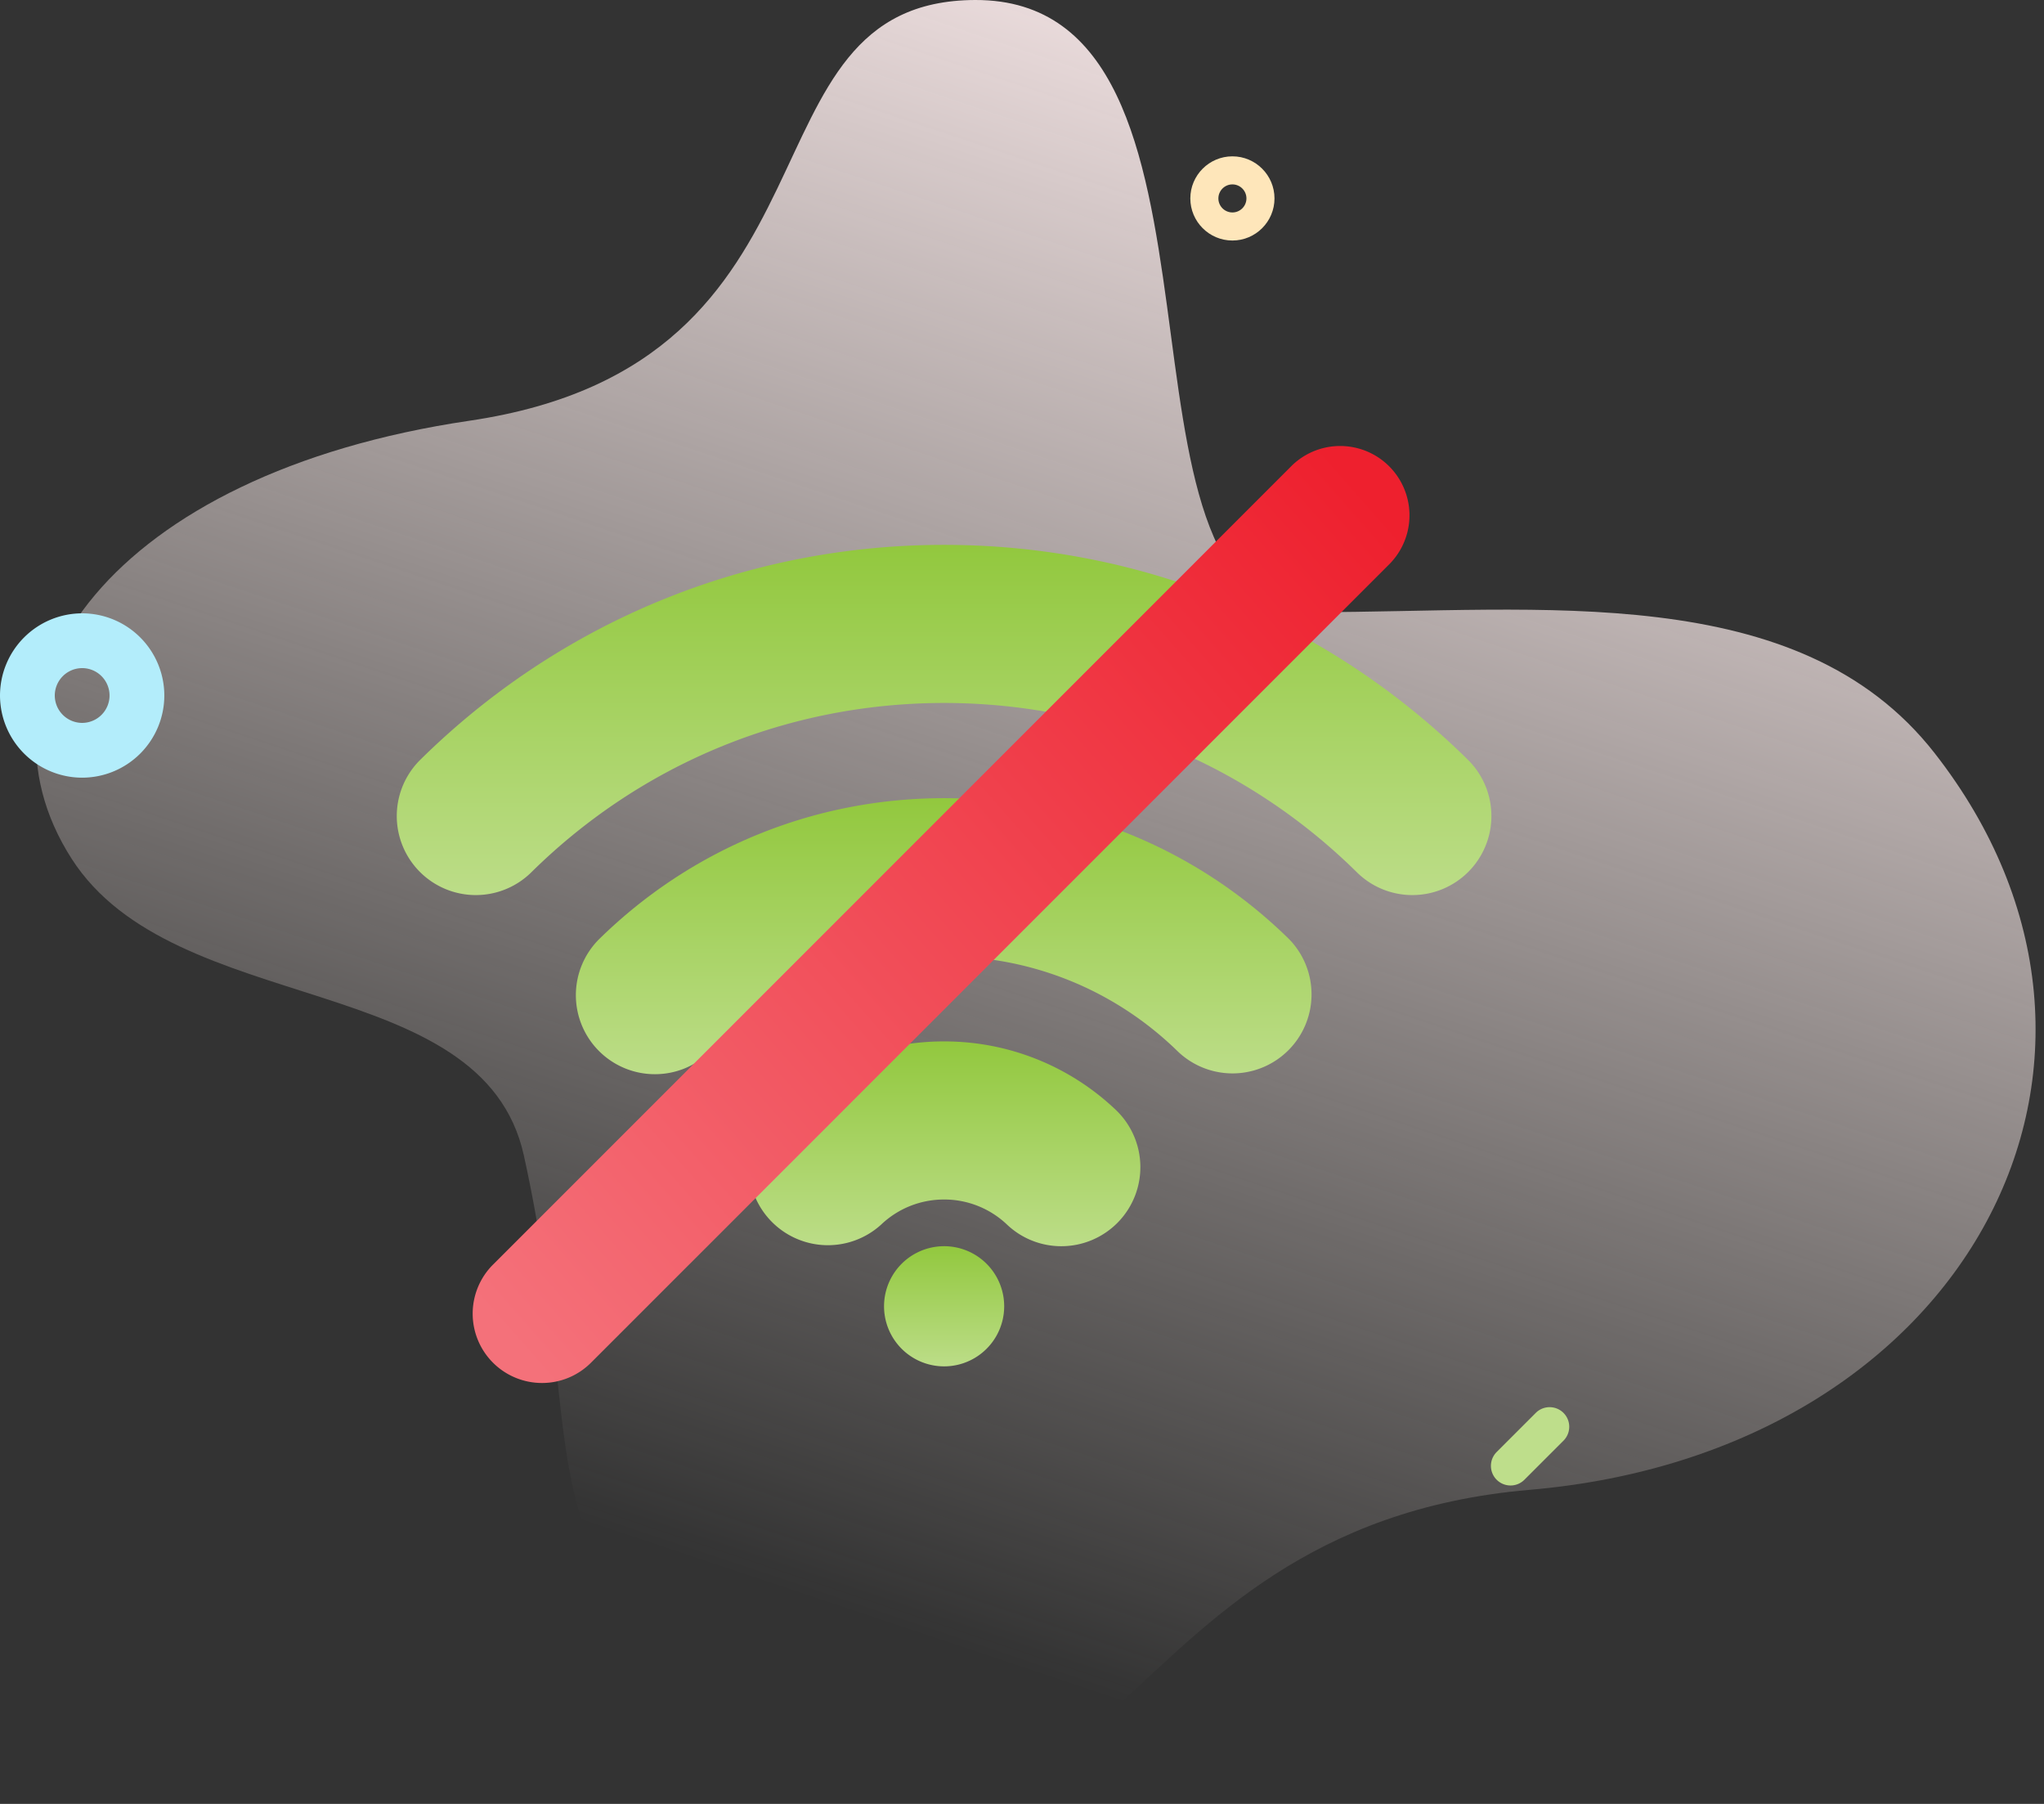 <svg width="170" height="150" fill="none" xmlns="http://www.w3.org/2000/svg"><rect width="100%" height="100%" fill="#333333" stroke="none"/><path d="M160.896 62.616c-11.323-14.475-32.827-11.712-51.729-11.712-18.544 0-4.392-50.975-28.06-50.904-20.267.061-9.666 30.206-42.054 34.984C9.285 39.376-3.217 57.086 5.954 71.4c8.552 13.347 34.198 9.15 37.617 24.686 5.74 26.071-1.3 33.34 20.429 47.414 29.138 18.872 26.653-16.476 63.208-19.615 36.589-3.143 53.537-35.893 33.688-61.269z" fill="url(#paint0_linear)"/><path d="M125.631 123.523a1.631 1.631 0 01-1.153-2.784l3.261-3.261a1.631 1.631 0 012.307 2.306l-3.262 3.262a1.628 1.628 0 01-1.153.477z" fill="#BEDE8B"/><path d="M6.833 64.666A6.842 6.842 0 010 57.833 6.842 6.842 0 016.833 51a6.842 6.842 0 016.834 6.833 6.842 6.842 0 01-6.834 6.833zm0-9.11a2.282 2.282 0 00-2.277 2.277 2.282 2.282 0 002.277 2.278 2.282 2.282 0 002.278-2.278 2.282 2.282 0 00-2.278-2.278z" fill="#B3EDFB"/><path d="M102.5 20c-1.93 0-3.5-1.57-3.5-3.5s1.57-3.5 3.5-3.5 3.5 1.57 3.5 3.5-1.57 3.5-3.5 3.5zm0-4.667c-.644 0-1.167.525-1.167 1.167 0 .641.523 1.166 1.167 1.166s1.167-.525 1.167-1.166c0-.642-.523-1.167-1.167-1.167z" fill="#FEE6BA"/><path d="M117.47 74.428a6.553 6.553 0 01-4.616-1.893c-9.206-9.08-21.399-14.081-34.332-14.081-12.934 0-25.127 5-34.333 14.081a6.573 6.573 0 01-9.232-9.359C46.64 51.654 62.111 45.308 78.522 45.308c16.41 0 31.882 6.346 43.564 17.868a6.574 6.574 0 01-4.616 11.252z" fill="url(#paint1_linear)"/><path d="M54.468 89.323a6.573 6.573 0 01-4.597-11.271c7.7-7.534 17.875-11.682 28.651-11.682 10.777 0 20.952 4.148 28.651 11.681a6.574 6.574 0 01-9.194 9.397c-5.228-5.115-12.138-7.932-19.457-7.932-7.32 0-14.23 2.817-19.458 7.932a6.552 6.552 0 01-4.596 1.875z" fill="url(#paint2_linear)"/><path d="M88.27 103.626a6.55 6.55 0 01-4.519-1.801 7.576 7.576 0 00-5.231-2.083c-1.956 0-3.814.74-5.231 2.083a6.574 6.574 0 01-9.04-9.544 20.67 20.67 0 0114.27-5.685 20.67 20.67 0 0114.273 5.685 6.573 6.573 0 01-4.522 11.345z" fill="url(#paint3_linear)"/><path d="M78.523 113.617a4.996 4.996 0 10-.001-9.992 4.996 4.996 0 000 9.992z" fill="url(#paint4_linear)"/><path d="M45.077 115a5.765 5.765 0 01-4.076-9.841l66.47-66.47a5.766 5.766 0 018.153 8.152l-66.47 66.471A5.748 5.748 0 0145.077 115z" fill="url(#paint5_linear)"/><defs><linearGradient id="paint0_linear" x1="78" y1="136.554" x2="124.477" y2="-2.302" gradientUnits="userSpaceOnUse"><stop stop-color="#FFF3EE" stop-opacity="0"/><stop offset="1" stop-color="#FDECED"/></linearGradient><linearGradient id="paint1_linear" x1="78.522" y1="45.308" x2="78.522" y2="74.428" gradientUnits="userSpaceOnUse"><stop stop-color="#92C83E"/><stop offset="1" stop-color="#BCDD88"/></linearGradient><linearGradient id="paint2_linear" x1="78.522" y1="66.37" x2="78.522" y2="89.323" gradientUnits="userSpaceOnUse"><stop stop-color="#92C83E"/><stop offset="1" stop-color="#BCDD88"/></linearGradient><linearGradient id="paint3_linear" x1="78.52" y1="86.596" x2="78.52" y2="103.626" gradientUnits="userSpaceOnUse"><stop stop-color="#92C83E"/><stop offset="1" stop-color="#BCDD88"/></linearGradient><linearGradient id="paint4_linear" x1="78.523" y1="103.626" x2="78.523" y2="113.617" gradientUnits="userSpaceOnUse"><stop stop-color="#92C83E"/><stop offset="1" stop-color="#BCDD88"/></linearGradient><linearGradient id="paint5_linear" x1="114.001" y1="41.5" x2="39.001" y2="107.5" gradientUnits="userSpaceOnUse"><stop stop-color="#EE202E"/><stop offset="1" stop-color="#F4717A"/></linearGradient></defs></svg>